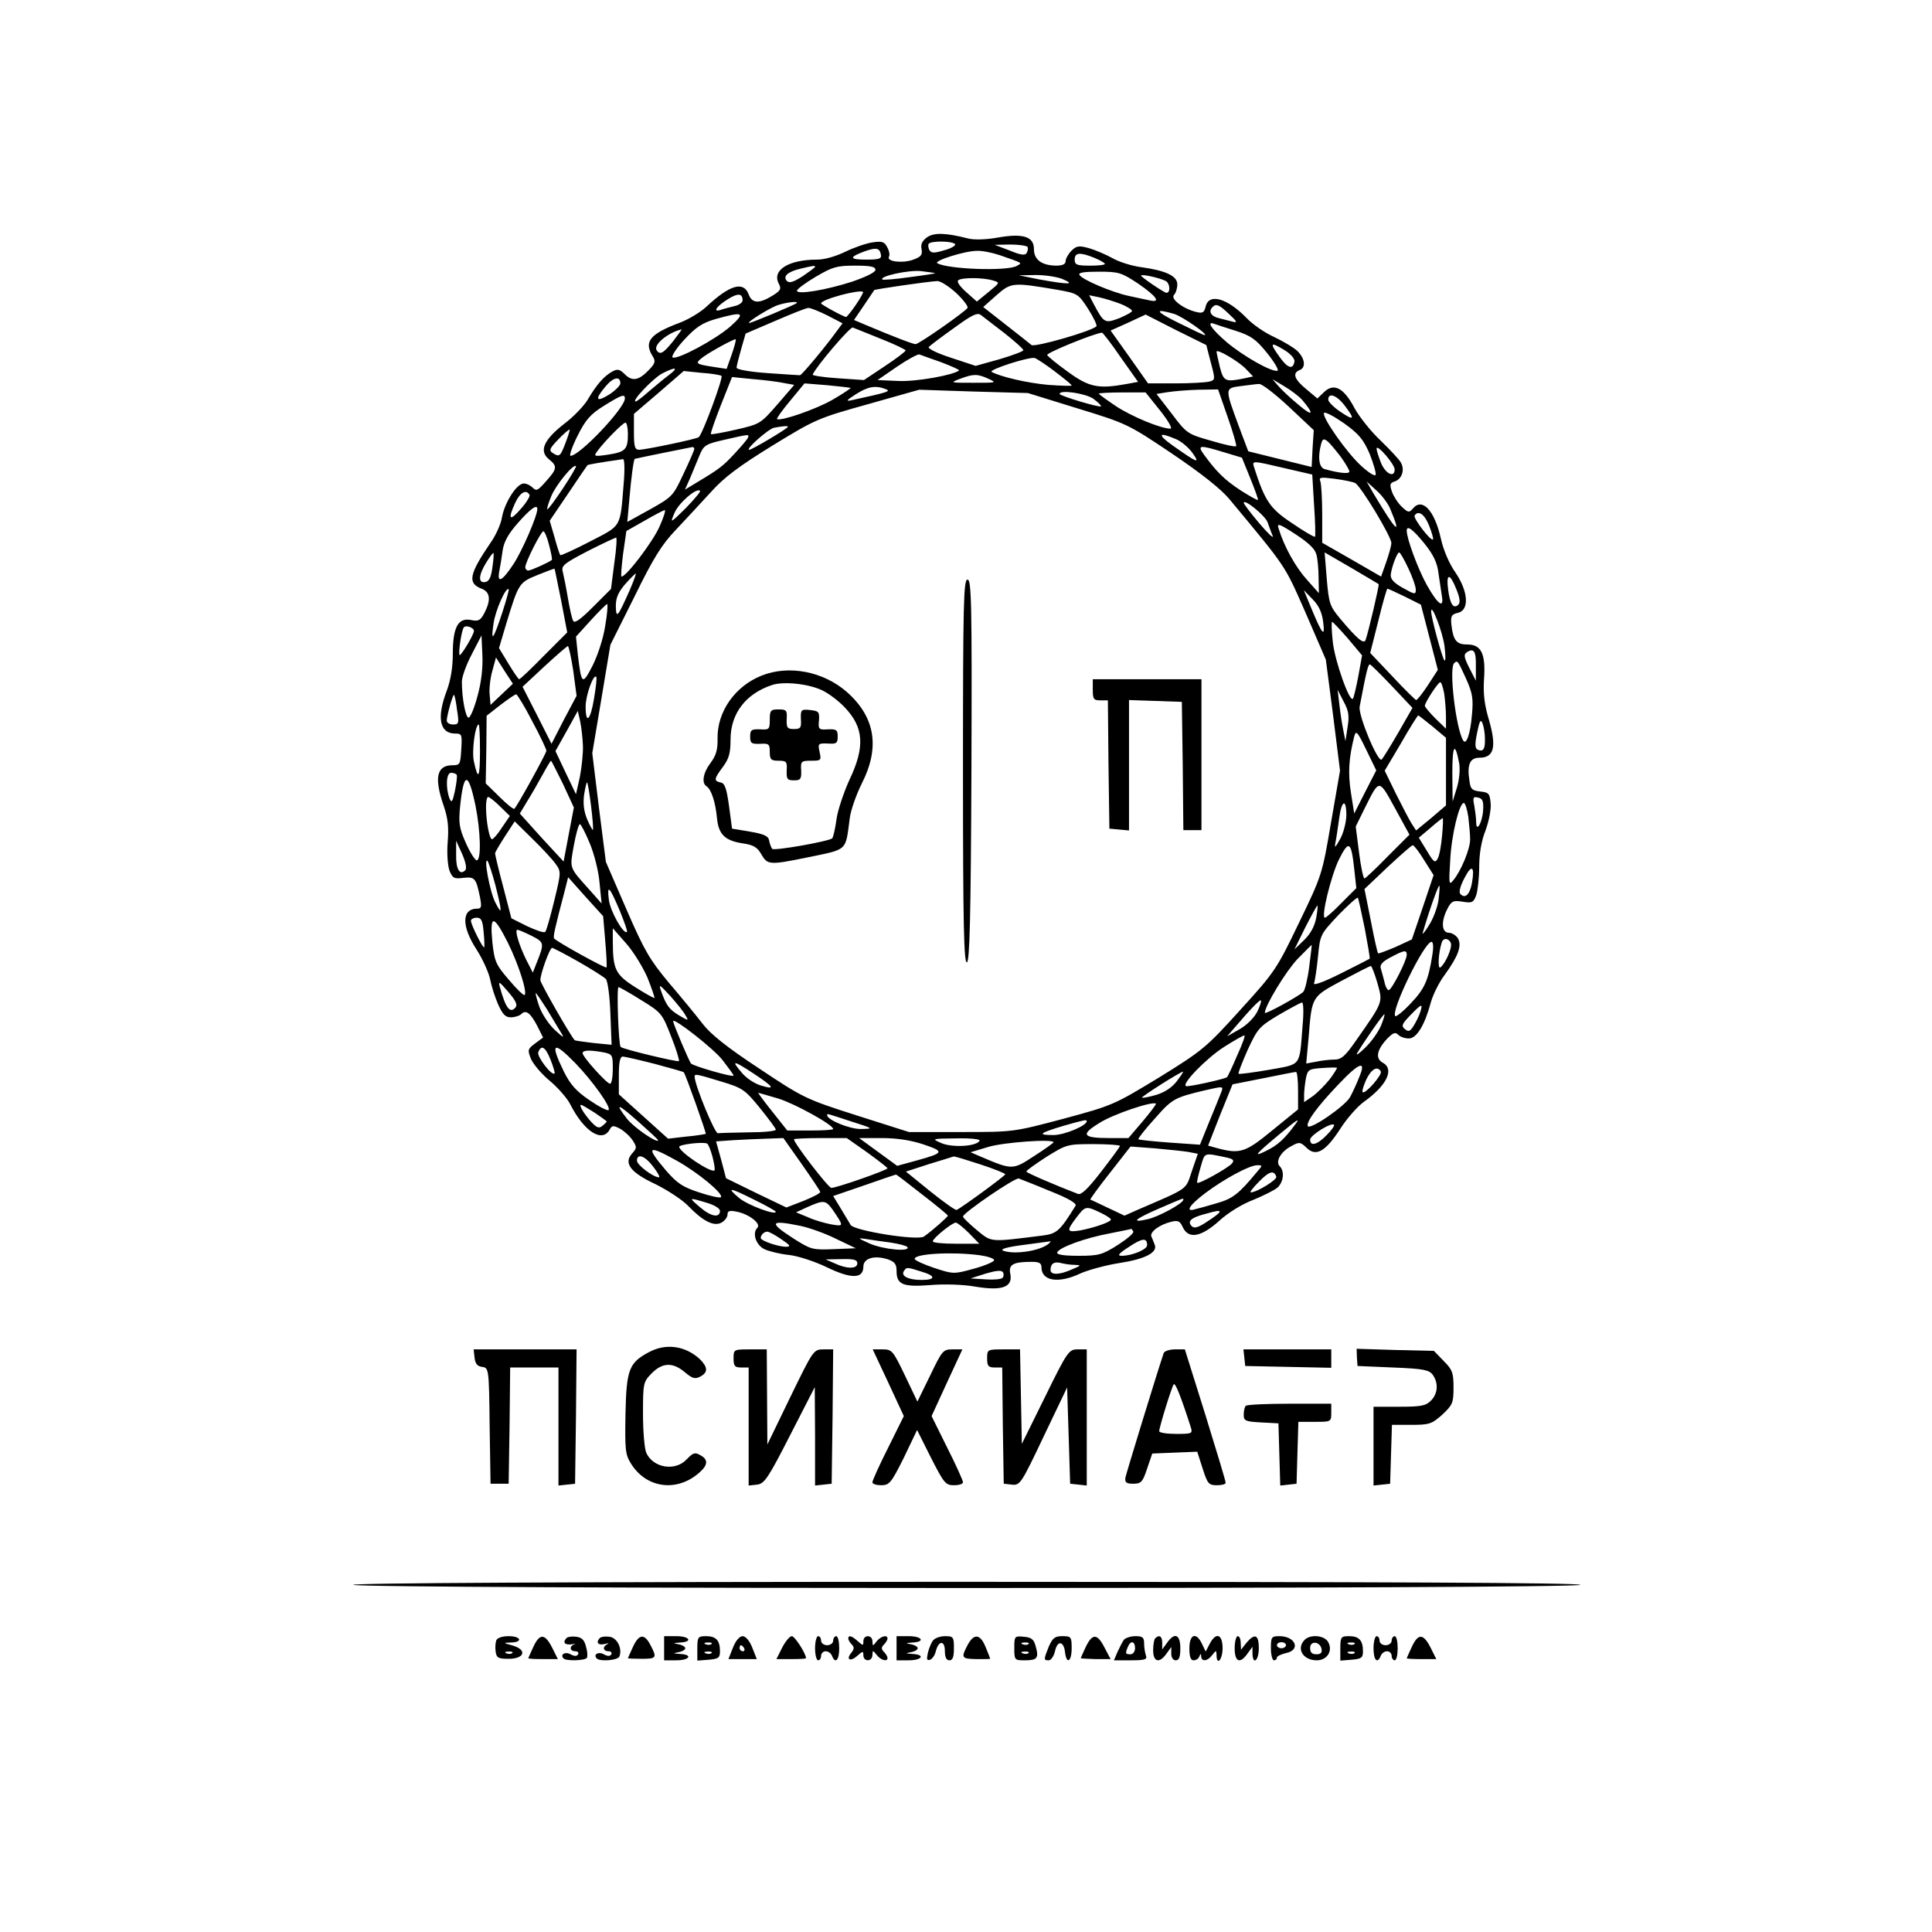 <?xml version="1.0" encoding="UTF-8" standalone="no"?> <svg xmlns="http://www.w3.org/2000/svg" width="640pt" height="640pt" viewBox="0 0 640 640" preserveAspectRatio="xMidYMid meet"> <g transform="translate(0,640) scale(0.1,-0.1)" fill="#000000" stroke="none"> <path d="M3071 5614 c-16 -12 -22 -23 -18 -40 3 -19 -2 -25 -30 -35 -36 -12 -88 -5 -78 11 3 5 1 19 -6 31 -9 18 -17 21 -49 16 -21 -3 -61 -17 -90 -31 -31 -15 -68 -26 -93 -26 -95 0 -151 -35 -127 -80 9 -17 6 -23 -22 -40 -44 -27 -67 -25 -78 5 -17 45 -63 31 -140 -41 -19 -18 -59 -42 -88 -53 -99 -37 -120 -63 -90 -111 10 -16 9 -23 -11 -44 -34 -36 -56 -41 -81 -16 -17 17 -24 19 -42 9 -27 -15 -51 -42 -80 -91 -12 -21 -47 -58 -79 -82 -68 -53 -84 -90 -51 -117 29 -23 28 -32 -9 -73 -28 -32 -32 -34 -46 -20 -9 8 -23 14 -31 12 -24 -5 -61 -66 -69 -111 -3 -21 -20 -60 -38 -85 -71 -104 -77 -134 -30 -152 29 -11 32 -37 10 -80 -13 -25 -20 -29 -44 -24 -43 9 -61 -23 -61 -111 0 -46 -7 -88 -20 -123 -34 -89 -24 -142 28 -142 22 0 23 -3 20 -52 -3 -51 -4 -53 -31 -53 -51 -1 -59 -43 -27 -135 14 -41 17 -71 13 -120 -3 -37 0 -77 6 -94 10 -25 15 -28 46 -24 38 4 42 -1 55 -64 6 -32 5 -38 -9 -38 -52 0 -53 -58 -2 -136 21 -33 41 -78 45 -100 4 -21 16 -58 26 -81 15 -33 24 -43 42 -43 13 0 29 5 35 11 15 15 30 4 53 -40 l19 -38 -27 -20 c-24 -18 -25 -21 -13 -51 8 -18 36 -51 63 -73 27 -23 58 -58 68 -79 45 -88 104 -126 129 -83 8 15 12 16 35 4 14 -8 33 -25 42 -39 14 -22 14 -25 -2 -43 -29 -32 -6 -63 78 -102 40 -20 89 -52 108 -72 48 -50 85 -69 110 -55 11 6 20 18 20 27 0 12 7 14 31 9 41 -8 81 -40 68 -53 -18 -18 -5 -57 23 -71 15 -7 51 -16 80 -19 30 -3 85 -21 125 -40 82 -40 123 -40 123 1 0 28 37 39 82 24 22 -8 28 -16 28 -38 0 -45 20 -54 111 -47 47 4 110 2 149 -5 89 -15 125 -2 117 41 -7 32 8 41 71 41 24 0 32 -4 32 -18 0 -46 57 -55 130 -20 25 11 83 27 128 34 85 13 128 35 117 61 -3 7 -7 19 -11 27 -6 15 28 40 67 49 21 5 28 2 37 -18 19 -41 61 -33 121 21 28 26 77 56 112 69 34 14 70 32 81 41 20 19 24 54 7 71 -15 15 4 49 40 67 25 14 29 13 49 -6 31 -31 63 -13 112 63 21 33 56 73 78 89 77 55 102 109 62 130 -25 14 -19 43 16 80 19 19 26 22 36 12 7 -7 22 -12 35 -12 26 0 53 45 73 120 7 25 27 66 46 91 44 61 57 95 44 120 -6 10 -20 19 -30 19 -25 0 -27 38 -5 80 13 25 19 28 50 23 31 -5 36 -3 45 21 5 15 10 57 10 94 0 43 7 86 21 121 11 30 19 70 17 90 -3 32 -6 36 -34 39 -27 3 -33 8 -36 34 -9 55 1 78 33 78 48 0 57 35 32 123 -16 53 -20 89 -17 137 6 84 -9 115 -55 115 -36 0 -47 13 -53 65 -3 29 0 35 22 40 38 9 34 71 -9 134 -20 28 -40 75 -48 112 -21 94 -62 137 -93 99 -12 -14 -16 -13 -36 6 -13 12 -27 34 -33 50 -8 24 -7 29 9 34 24 8 34 38 21 62 -5 10 -36 43 -68 74 -32 30 -70 78 -86 107 -35 67 -68 84 -100 54 l-23 -22 -37 31 c-39 32 -47 53 -22 63 22 8 18 39 -8 64 -12 11 -47 32 -77 46 -31 14 -71 42 -90 62 -64 66 -125 84 -136 39 -5 -21 -10 -24 -33 -18 -41 10 -85 43 -72 56 6 6 11 22 11 35 0 28 -39 46 -120 57 -30 4 -73 17 -95 30 -22 12 -57 27 -78 33 -33 9 -41 8 -58 -9 -10 -10 -19 -26 -19 -34 0 -10 -10 -15 -32 -15 -48 1 -73 20 -73 55 0 41 -35 53 -120 38 -38 -7 -79 -8 -98 -3 -74 19 -113 20 -136 4z m93 -23 c3 -4 -13 -14 -36 -20 -33 -10 -42 -10 -49 0 -4 7 -5 17 -3 21 7 11 81 10 88 -1z m240 -9 c2 -4 1 -13 -3 -20 -5 -9 -20 -7 -56 8 l-50 19 52 1 c28 0 54 -4 57 -8z m-486 -25 c3 -14 -5 -17 -49 -17 -56 0 -57 8 -6 27 39 14 51 12 55 -10z m393 -2 c80 -28 76 -25 57 -36 -32 -18 -228 -11 -263 9 -13 8 91 41 131 41 17 1 51 -6 75 -14z m314 -9 c19 -8 35 -17 35 -20 0 -4 -22 -6 -50 -6 -43 0 -50 3 -50 20 0 24 18 25 65 6z m-925 -30 c0 -2 -19 -16 -41 -31 -30 -19 -44 -24 -52 -16 -15 15 2 31 45 41 42 10 48 11 48 6z m200 -10 c0 -8 -31 -23 -77 -39 -87 -28 -183 -44 -183 -30 0 5 28 26 62 46 56 33 70 37 130 37 51 0 68 -3 68 -14z m198 -11 c1 -1 -37 -7 -84 -13 -48 -7 -89 -10 -91 -8 -11 11 87 32 127 28 25 -3 46 -6 48 -7z m673 -35 c61 -42 76 -64 37 -55 -13 3 -44 9 -70 15 -55 12 -152 53 -162 69 -5 8 14 11 64 11 67 0 75 -3 131 -40z m-250 15 c43 -18 18 -18 -76 -1 l-70 14 56 1 c31 0 72 -6 90 -14z m341 -6 c14 -8 16 -39 2 -39 -7 0 -84 52 -84 57 0 6 61 -7 82 -18z m-573 2 c24 -7 24 -7 -14 -38 l-39 -32 -36 32 c-22 20 -32 35 -25 39 12 9 81 9 114 -1z m-121 -42 c23 -22 40 -44 37 -49 -8 -13 -161 -120 -172 -120 -8 0 -67 22 -171 66 l-33 14 32 47 c18 27 34 50 35 52 3 3 174 28 209 30 11 0 39 -18 63 -40z m335 11 c67 -12 69 -13 102 -64 18 -28 30 -54 27 -57 -18 -17 -204 -70 -215 -62 -7 6 -45 36 -86 68 l-74 58 44 39 c49 43 54 43 202 18z m-668 -50 c-15 -22 -30 -40 -32 -40 -8 0 -83 41 -83 45 0 13 126 47 139 38 2 -1 -9 -21 -24 -43z m-375 15 c0 -7 -12 -16 -27 -19 -16 -4 -36 -9 -47 -13 -27 -8 -11 14 27 37 32 20 47 18 47 -5z m1253 -12 c20 -8 37 -19 37 -23 0 -4 -19 -14 -42 -24 -48 -18 -51 -17 -85 47 l-15 29 34 -7 c18 -4 50 -14 71 -22z m-1074 3 c-6 -6 -150 -66 -157 -66 -13 0 72 53 97 60 28 9 67 13 60 6z m1433 -37 c25 -23 28 -29 13 -25 -11 3 -32 8 -47 12 -27 6 -36 23 -21 37 11 12 22 8 55 -24z m-1331 -4 l50 -26 -20 -27 c-36 -50 -116 -146 -121 -145 -3 0 -51 3 -107 7 -58 4 -103 12 -103 18 0 5 7 33 15 61 l15 52 98 42 c53 23 103 43 110 43 7 0 35 -11 63 -25z m587 -59 c34 -27 62 -52 62 -56 0 -4 -36 -17 -79 -30 l-79 -22 -82 27 c-49 16 -78 31 -73 36 5 5 43 34 84 63 59 43 77 52 89 42 8 -6 43 -33 78 -60z m562 64 c28 -9 117 -71 100 -70 -3 0 -41 18 -85 40 -78 38 -84 50 -15 30z m-1470 -41 c-50 -44 -177 -112 -192 -103 -5 3 12 30 39 59 39 42 59 55 103 68 93 26 101 22 50 -24z m1591 -120 c15 -56 15 -58 -5 -63 -12 -3 -62 -6 -112 -6 l-91 0 -62 88 -62 87 58 26 58 27 100 -51 101 -50 15 -58z m83 105 c49 -16 66 -27 103 -73 25 -31 40 -57 35 -59 -18 -6 -115 49 -169 95 -49 42 -69 71 -40 60 6 -2 38 -13 71 -23z m-1177 -26 c46 -18 83 -36 83 -39 0 -3 -31 -27 -69 -52 l-69 -46 -87 6 c-47 3 -84 9 -83 12 12 28 125 160 133 156 6 -2 47 -19 92 -37z m-687 -8 c-33 -41 -44 -47 -55 -30 -11 18 37 58 83 69 2 1 -11 -17 -28 -39z m1482 -53 l58 -82 -38 -7 c-93 -17 -124 -11 -194 40 -36 26 -67 51 -69 56 -3 7 151 70 181 74 3 1 31 -36 62 -81z m-1288 9 l-17 -48 -46 7 c-58 9 -60 11 -31 33 28 20 104 61 107 58 2 -2 -4 -24 -13 -50z m1833 13 c19 -12 33 -28 31 -37 -5 -28 -23 -22 -51 18 -32 45 -29 49 20 19z m-129 -62 l23 -24 -32 -7 c-60 -12 -66 -9 -78 38 -6 25 -11 47 -11 51 0 11 75 -33 98 -58z m-1010 23 c34 -13 61 -25 59 -27 -16 -15 -142 -38 -201 -35 l-69 3 64 44 c35 24 69 42 74 41 6 -2 38 -14 73 -26z m377 -31 c30 -23 55 -43 55 -46 0 -2 -35 -1 -77 2 -69 6 -159 27 -188 43 -12 7 125 51 143 46 6 -2 37 -22 67 -45z m-1280 -12 c-16 -12 -46 -37 -66 -54 -20 -18 -40 -33 -43 -33 -16 0 56 75 86 92 46 24 59 22 23 -5z m175 -2 c7 -4 -61 -189 -75 -203 -5 -6 -174 -41 -197 -42 -15 0 -18 9 -18 59 l0 60 83 71 82 71 58 -6 c32 -2 62 -7 67 -10z m885 -10 c28 -13 26 -13 -50 -13 -78 0 -79 0 -45 13 45 17 58 17 95 0z m-1220 -15 c0 -7 -17 -24 -37 -37 -44 -27 -49 -17 -12 27 26 31 49 35 49 10z m543 1 l33 -6 -56 -65 c-55 -63 -57 -65 -136 -83 -44 -10 -82 -17 -84 -15 -2 2 13 45 33 96 l37 93 70 -7 c38 -3 85 -9 103 -13z m1715 -55 c41 -48 37 -58 -9 -19 -27 22 -58 51 -69 64 l-20 23 40 -24 c22 -13 48 -33 58 -44z m-1495 39 c1 -1 -25 -19 -58 -38 -54 -32 -176 -74 -186 -65 -2 2 18 30 44 61 l47 57 75 -6 c41 -4 76 -8 78 -9z m1451 -62 l83 -78 -4 -61 -3 -61 -105 26 -105 26 -32 85 c-46 125 -46 124 7 131 25 3 52 7 61 7 9 1 53 -33 98 -75z m-1335 58 c18 -7 10 -10 -114 -37 -19 -4 -16 0 15 20 41 26 65 30 99 17z m636 -64 c163 -50 167 -52 313 -150 96 -65 162 -117 190 -151 191 -230 181 -215 252 -376 l67 -155 24 -184 23 -184 -30 -173 c-29 -170 -30 -174 -106 -331 -73 -152 -80 -163 -194 -288 -113 -125 -125 -135 -269 -224 -150 -91 -154 -93 -317 -137 -166 -44 -166 -44 -339 -44 l-173 0 -173 55 c-169 54 -177 58 -324 156 -105 69 -161 114 -186 147 -20 26 -70 87 -111 135 -65 78 -82 107 -142 245 l-68 157 -23 180 -22 180 30 179 30 180 80 160 c63 129 91 173 137 221 31 33 83 89 116 125 44 49 92 85 204 154 142 87 151 91 316 137 l170 48 180 -6 180 -5 165 -51z m497 -29 c18 -51 30 -94 28 -96 -3 -3 -40 5 -83 18 -78 22 -81 24 -130 89 l-51 66 37 6 c20 3 66 7 102 8 l65 1 32 -92z m-445 61 c16 -12 27 -23 25 -25 -5 -5 -137 35 -137 41 0 15 86 2 112 -16z m221 -39 c27 -34 42 -60 34 -60 -31 0 -128 40 -181 75 -31 21 -56 39 -56 41 0 2 35 4 78 4 l77 0 48 -60z m-1773 40 c0 -32 -150 -190 -180 -190 -5 0 5 30 23 66 27 54 43 72 88 100 58 36 69 40 69 24z m2384 -23 c36 -47 32 -52 -14 -21 -22 15 -40 33 -40 40 0 25 28 15 54 -19z m83 -160 c13 -33 22 -64 20 -70 -2 -6 -23 7 -47 29 -48 43 -132 163 -124 176 3 5 33 -11 66 -34 50 -36 64 -53 85 -101z m-2457 66 c0 -52 -8 -60 -65 -69 -48 -7 -49 -6 -36 12 27 36 85 94 93 94 4 0 8 -17 8 -37z m530 23 c0 -5 -119 -76 -128 -76 -15 0 63 69 82 73 32 6 46 7 46 3z m-737 -54 c-17 -45 -20 -47 -43 -32 -12 8 -9 15 19 44 19 20 36 34 38 33 1 -2 -5 -22 -14 -45z m605 19 c-1 -5 -21 -28 -43 -52 -40 -43 -51 -52 -128 -98 l-38 -23 17 38 c9 22 23 55 31 75 14 34 20 38 82 52 83 19 83 19 79 8z m1416 -5 c18 -7 43 -28 56 -46 27 -38 17 -34 -65 24 -52 37 -48 46 9 22z m548 -60 c15 -21 28 -43 28 -48 0 -9 -35 -5 -82 8 -19 6 -23 39 -12 82 5 19 9 20 22 10 8 -7 28 -31 44 -52z m-2142 27 c0 -4 -16 -41 -36 -83 -34 -73 -37 -76 -110 -117 l-76 -42 7 77 c6 71 14 131 18 132 15 4 184 38 190 39 4 0 7 -2 7 -6z m1754 -11 l60 -18 28 -69 c15 -37 27 -70 25 -71 -2 -2 -28 13 -58 32 -53 35 -79 61 -120 117 -24 33 -17 34 65 9z m566 -57 c0 -29 -30 -15 -45 21 -8 20 -15 42 -15 48 1 17 60 -52 60 -69z m-2554 -47 c-12 -149 -6 -137 -112 -192 -52 -27 -96 -47 -98 -45 -2 2 -11 29 -19 59 l-16 55 61 90 c33 49 62 92 64 94 2 2 34 8 118 20 5 0 6 -35 2 -81z m2190 51 l91 -21 6 -101 c4 -55 5 -103 3 -105 -2 -2 -37 18 -76 45 -73 48 -90 74 -125 183 -8 25 -10 25 101 -1z m-2392 -68 c-26 -39 -49 -70 -51 -68 -2 2 4 21 13 43 15 37 73 108 82 100 2 -2 -18 -36 -44 -75z m2625 19 c19 -10 121 -179 120 -199 0 -9 -8 -37 -17 -63 l-17 -48 -97 56 -98 56 0 93 c0 51 -3 101 -6 110 -6 14 0 15 47 9 30 -4 60 -10 68 -14z m116 -85 c40 -95 21 -77 -55 50 l-23 40 33 -30 c18 -16 38 -43 45 -60z m-2333 2 c-52 -51 -53 -52 -38 -17 13 33 74 86 85 74 3 -2 -19 -28 -47 -57z m-518 44 c3 -4 -10 -26 -29 -47 -37 -43 -44 -35 -18 21 16 34 36 45 47 26z m2445 -91 c5 -14 12 -34 17 -45 4 -11 -16 8 -44 41 -29 34 -52 65 -52 68 0 16 71 -42 79 -64z m-2419 44 c0 -23 -50 -138 -78 -181 -38 -58 -56 -68 -48 -25 3 15 8 45 11 68 4 29 19 56 51 92 41 47 64 63 64 46z m404 -60 c-22 -49 -109 -164 -125 -164 -3 0 0 34 5 75 l11 76 60 34 c33 19 63 35 67 35 4 0 -4 -25 -18 -56z m2550 5 c9 -23 15 -43 13 -46 -7 -7 -66 70 -61 79 12 19 33 5 48 -33z m-373 -97 c4 -15 7 -49 7 -77 l1 -50 -40 45 c-37 41 -75 109 -93 168 -7 20 -1 19 56 -18 44 -29 65 -49 69 -68z m358 37 c29 -36 42 -63 46 -97 4 -26 9 -59 11 -74 9 -47 -13 -31 -50 35 -29 53 -66 152 -66 179 0 20 21 4 59 -43z m-2900 -5 c7 -26 11 -48 9 -49 -10 -8 -69 -35 -78 -35 -5 0 -10 5 -10 11 0 16 52 119 60 119 4 0 13 -21 19 -46z m216 -59 l-11 -86 -59 -59 c-40 -40 -61 -56 -66 -47 -4 6 -12 41 -18 77 -6 36 -14 75 -17 87 -5 19 5 27 82 67 49 25 92 45 95 45 3 1 1 -37 -6 -84z m-404 -15 c-4 -32 -11 -46 -23 -48 -25 -5 -23 23 3 65 12 19 22 33 24 31 1 -2 0 -23 -4 -48z m2936 -55 c3 -1 -33 -155 -43 -184 -5 -17 -27 1 -84 69 -35 42 -38 51 -45 133 l-7 87 88 -51 c49 -29 90 -53 91 -54z m98 53 c14 -29 25 -61 25 -71 0 -17 -3 -17 -42 5 -31 17 -42 30 -41 44 3 26 21 74 28 74 3 0 17 -24 30 -52z m-2806 -108 l20 -105 -77 -77 c-42 -43 -79 -78 -82 -78 -3 0 -19 24 -36 52 l-31 51 24 81 c41 134 42 136 103 161 30 12 56 22 57 21 1 -1 10 -48 22 -106z m227 35 c-40 -90 -45 -96 -46 -53 0 28 8 46 31 73 17 19 33 35 35 35 2 0 -7 -25 -20 -55z m2738 4 c12 -29 14 -45 7 -52 -16 -16 -28 2 -34 51 -7 54 6 54 27 1z m-3160 -78 c-30 -91 -39 -102 -29 -36 6 43 41 122 50 113 2 -2 -8 -36 -21 -77z m2989 53 l54 -27 28 -108 28 -108 -33 -51 c-18 -27 -35 -49 -39 -49 -3 1 -39 36 -79 79 l-73 77 27 107 c14 58 28 106 30 106 2 0 28 -12 57 -26z m-270 -83 c7 -54 -2 -45 -37 39 l-27 65 29 -30 c21 -21 31 -44 35 -74z m-2378 -13 c-6 -42 -25 -99 -42 -133 -34 -66 -37 -64 -49 38 l-6 58 48 53 c27 30 52 54 55 55 3 1 1 -32 -6 -71z m2780 -68 c4 -30 4 -52 0 -48 -7 6 -45 145 -44 163 0 29 38 -68 44 -115z m-320 25 l47 -56 -12 -67 c-7 -37 -15 -71 -18 -76 -10 -17 -60 123 -67 188 -4 36 -5 66 -2 66 2 0 26 -25 52 -55z m-2895 25 c0 -12 -41 -80 -47 -80 -6 0 5 79 13 91 6 10 34 0 34 -11z m12 -215 c-10 -38 -23 -70 -29 -72 -10 -4 -23 63 -23 119 0 16 15 57 33 91 l32 62 3 -66 c2 -42 -4 -91 -16 -134z m317 83 l11 -83 -42 -79 -41 -80 -48 95 -48 94 72 67 c40 37 75 67 78 68 3 0 11 -37 18 -82z m2990 14 l0 -47 -22 43 c-18 36 -19 44 -7 52 23 14 30 2 29 -48z m-3227 -92 l-37 -35 -3 34 c-2 19 2 55 9 79 l12 44 28 -44 28 -43 -37 -35z m3194 53 c22 -49 25 -67 20 -121 -5 -63 -19 -102 -29 -85 -24 39 -48 239 -30 256 11 11 12 9 39 -50z m-244 -27 l67 -71 -47 -82 c-26 -45 -51 -85 -55 -89 -12 -12 -78 146 -73 175 22 116 28 141 34 140 4 -1 37 -34 74 -73z m-2644 -39 c-12 -74 -28 -89 -28 -27 0 37 26 108 35 98 3 -2 -1 -34 -7 -71z m2816 16 c3 -21 6 -56 6 -77 l0 -40 -35 34 c-19 19 -35 38 -35 42 0 11 44 78 51 78 4 0 9 -17 13 -37z m-320 -112 l-7 -46 -7 35 c-4 19 -10 58 -13 85 l-6 50 20 -39 c17 -31 19 -48 13 -85z m-2950 57 c7 -44 6 -48 -13 -48 -12 0 -21 6 -21 13 0 17 21 90 24 85 2 -1 7 -24 10 -50z m249 -37 c26 -48 47 -93 47 -98 0 -8 -95 -181 -106 -192 -3 -3 -25 15 -50 40 l-45 44 2 112 1 112 46 36 c25 19 48 35 52 35 3 0 28 -40 53 -89z m168 -81 c1 -25 -4 -71 -10 -103 l-13 -58 -34 71 -34 72 37 66 37 67 8 -35 c4 -19 8 -55 9 -80z m2815 63 l44 -37 0 -112 0 -112 -49 -42 -50 -41 -15 23 c-8 13 -31 57 -52 99 l-37 76 54 91 c29 51 55 92 57 92 2 0 23 -17 48 -37z m173 -39 c1 -35 -5 -45 -23 -38 -10 4 -11 17 -3 56 8 40 12 47 18 32 4 -10 8 -33 8 -50z m-3329 -41 c0 -90 -6 -101 -20 -36 -8 33 4 123 16 123 2 0 4 -39 4 -87z m2932 -137 l-36 -71 -11 70 c-10 64 -7 114 11 185 6 22 10 18 40 -44 l33 -68 -37 -72z m312 94 c3 -21 0 -54 -8 -80 l-14 -45 -1 95 c0 93 9 105 23 30z m-2969 -67 l36 -78 -17 -89 -17 -90 -73 79 -72 80 24 40 c14 22 36 61 51 88 14 26 27 47 28 47 2 0 19 -35 40 -77z m-352 30 c2 -5 -1 -28 -6 -53 -8 -37 -11 -41 -18 -25 -13 35 -11 85 5 85 8 0 17 -3 19 -7z m62 -101 c17 -85 20 -182 4 -182 -5 0 -22 26 -36 58 -22 49 -24 66 -19 119 12 117 27 119 51 5z m383 -2 c5 -41 8 -77 6 -79 -1 -2 -10 14 -19 35 -11 27 -14 52 -10 82 4 24 8 42 10 40 2 -2 8 -37 13 -78z m2639 -167 c-39 -40 -74 -73 -77 -73 -4 0 -12 39 -18 86 l-11 86 30 61 c49 98 46 98 100 0 l48 -88 -72 -72z m-2941 166 l33 -32 -26 -38 c-14 -22 -29 -39 -33 -39 -9 0 -20 60 -20 108 0 17 3 32 7 32 4 0 22 -14 39 -31z m3257 -14 c-3 -41 -23 -75 -23 -38 0 11 -3 35 -6 53 -6 28 -4 32 12 28 15 -3 19 -11 17 -43z m-453 -17 c-1 -24 -10 -59 -21 -78 -16 -29 -19 -31 -15 -10 3 14 8 49 12 78 8 62 24 69 24 10z m404 -4 c3 -26 6 -59 6 -75 0 -31 -30 -104 -55 -134 -15 -19 -16 -15 -11 65 4 84 30 190 45 190 5 0 11 -21 15 -46z m-87 -63 c-3 -33 -9 -67 -15 -76 -8 -15 -13 -11 -35 26 l-27 44 38 32 c20 18 39 32 41 33 2 0 1 -27 -2 -59z m-2937 -92 c19 -26 19 -28 -4 -123 -13 -53 -26 -100 -30 -103 -4 -4 -30 5 -60 19 l-52 26 -27 104 c-15 56 -27 106 -27 111 0 4 15 29 33 57 l32 49 58 -57 c32 -31 67 -69 77 -83z m113 69 c15 -35 30 -94 33 -132 l7 -69 -39 44 c-70 78 -67 70 -53 149 7 38 16 70 20 70 3 0 18 -28 32 -62z m-412 -91 c-18 -18 -31 4 -30 51 l0 47 20 -44 c12 -28 16 -48 10 -54z m2945 5 l7 -64 -49 -49 c-26 -27 -51 -49 -55 -49 -14 0 20 138 46 192 33 66 41 62 51 -30z m232 28 l31 -49 -36 -107 -36 -106 -54 -25 c-31 -13 -57 -23 -58 -21 -2 2 -13 50 -24 108 l-21 105 77 73 c42 39 79 72 83 72 4 0 21 -22 38 -50z m-3077 -82 c23 -91 23 -103 0 -58 -18 34 -40 152 -26 138 3 -3 15 -39 26 -80z m3235 7 c-7 -38 -22 -53 -38 -37 -6 6 -2 24 13 53 24 47 35 40 25 -16z m-2871 -193 c4 -46 6 -85 4 -87 -4 -3 -161 83 -173 96 -5 4 2 34 36 163 l10 40 58 -65 58 -64 7 -83z m2760 135 c-4 -25 -18 -62 -32 -83 -13 -22 -23 -32 -20 -24 22 76 52 159 55 156 2 -2 0 -24 -3 -49z m-2711 -36 c14 -35 25 -65 23 -68 -11 -10 -55 67 -60 106 -7 54 2 45 37 -38z m2467 -57 c10 -54 18 -99 16 -100 -1 -1 -44 -23 -96 -49 -58 -29 -92 -41 -88 -32 3 8 9 48 13 88 7 73 8 74 67 137 33 34 62 60 65 58 2 -3 12 -48 23 -102z m-161 35 c-5 -27 -19 -53 -40 -73 l-32 -31 36 73 c20 39 38 72 40 72 2 0 0 -19 -4 -41z m-2758 -46 c3 -27 3 -50 2 -51 -4 -5 -44 75 -44 88 0 5 9 10 19 10 15 0 20 -9 23 -47z m80 -35 c36 -73 65 -164 56 -174 -3 -3 -27 20 -52 50 -43 50 -48 60 -55 125 -9 93 4 92 51 -1z m79 22 c43 -22 43 -24 15 -94 l-11 -28 -22 43 c-24 49 -39 99 -29 99 4 0 25 -9 47 -20z m384 -139 c14 -35 24 -65 23 -67 -2 -1 -31 15 -64 36 -66 42 -74 59 -74 155 l0 40 44 -50 c24 -27 56 -79 71 -114z m2661 115 c6 -15 -19 -70 -35 -81 -9 -5 -6 49 5 83 5 16 23 15 30 -2z m-61 -38 c-13 -85 -26 -114 -71 -161 -25 -27 -49 -46 -52 -43 -16 16 96 246 120 246 6 0 7 -18 3 -42z m-408 -40 c-5 -40 -14 -78 -20 -84 -18 -16 -127 -76 -127 -69 0 23 70 138 108 178 25 26 47 47 47 47 1 0 -3 -33 -8 -72z m-2422 17 c44 -25 85 -51 92 -58 6 -7 13 -56 15 -115 l4 -103 -61 6 c-33 4 -61 8 -61 9 -12 11 -114 189 -114 199 0 21 31 107 39 107 3 0 42 -20 86 -45z m2745 22 c0 -19 -50 -117 -60 -117 -4 0 -11 12 -14 28 -4 15 -9 35 -12 44 -4 12 6 23 33 37 45 24 53 25 53 8z m-97 -94 c18 -65 20 -60 -71 -190 -36 -52 -49 -63 -72 -63 -15 0 -42 -3 -60 -7 l-33 -6 8 87 c11 136 9 133 111 188 49 26 92 48 95 48 3 0 13 -26 22 -57z m-2855 -80 c-18 -22 -33 -3 -52 67 -6 21 -2 19 27 -15 25 -29 32 -43 25 -52z m563 -27 c11 -18 10 -18 -21 0 -33 20 -43 33 -60 81 -9 25 -5 22 31 -17 22 -25 45 -53 50 -64z m-147 51 c67 -41 70 -45 99 -120 17 -42 28 -79 26 -82 -5 -4 -188 40 -193 47 -7 7 -14 198 -7 198 3 0 37 -19 75 -43z m-313 -29 c17 -29 39 -64 47 -78 13 -20 9 -19 -21 9 -20 19 -43 54 -51 78 -8 23 -13 43 -11 43 2 0 18 -24 36 -52z m2354 -9 c-10 -20 -34 -44 -58 -58 l-42 -24 25 29 c52 61 84 94 87 90 2 -2 -3 -19 -12 -37z m150 -46 c-11 -139 -2 -127 -112 -147 -53 -9 -98 -15 -100 -13 -2 3 12 38 30 79 33 71 38 77 103 116 38 22 73 41 77 41 5 1 6 -34 2 -76z m390 45 c-4 -13 -14 -33 -22 -46 -12 -19 -17 -21 -29 -11 -13 10 -10 17 18 46 38 39 42 40 33 11z m-130 -45 c-9 -21 -32 -54 -52 -73 -19 -19 -32 -28 -28 -20 17 30 86 130 91 130 2 0 -3 -17 -11 -37z m-2182 -114 c20 -26 37 -49 37 -52 0 -7 -132 31 -141 40 -6 7 -59 131 -59 140 0 14 133 -90 163 -128z m1705 14 c-16 -38 -31 -69 -33 -71 -5 -6 -128 -33 -136 -30 -17 6 68 93 126 130 33 21 63 38 67 38 4 0 -7 -30 -24 -67z m-2274 -14 c9 -23 15 -43 13 -45 -9 -9 -59 56 -54 70 10 27 24 18 41 -25z m82 -11 c58 -60 119 -146 110 -155 -3 -4 -32 11 -64 33 -44 30 -63 52 -84 94 -47 96 -36 104 38 28z m93 36 c30 -6 31 -9 31 -55 0 -27 -4 -49 -9 -49 -11 0 -91 89 -91 101 0 11 25 11 69 3z m169 -38 c52 -14 95 -26 97 -28 6 -6 75 -201 73 -204 -2 -1 -30 -6 -64 -9 l-61 -7 -81 73 -82 74 0 63 c0 43 4 62 13 62 6 0 54 -11 105 -24z m328 -32 c68 -45 74 -55 25 -40 -21 6 -50 25 -65 44 -35 41 -27 40 40 -4z m1909 -19 c-16 -20 -41 -45 -56 -56 l-29 -20 0 24 c0 14 3 38 6 55 6 29 10 31 53 34 25 2 48 2 50 1 1 -1 -9 -18 -24 -38z m98 8 c-8 -21 -22 -51 -30 -66 -15 -30 -136 -113 -141 -97 -5 14 33 66 102 138 69 73 93 81 69 25z m71 18 c7 -10 -52 -77 -60 -69 -3 3 3 22 12 42 17 35 37 46 48 27z m-676 -33 c-16 -21 -41 -37 -68 -45 -24 -7 -45 -11 -47 -9 -3 3 126 85 136 86 2 0 -8 -15 -21 -32z m402 -31 l0 -62 -86 -70 c-90 -74 -107 -79 -187 -57 l-25 7 40 102 41 101 101 20 c55 11 104 21 109 21 4 1 7 -27 7 -62z m-1910 30 c70 -21 78 -27 127 -87 29 -36 53 -68 53 -72 0 -5 -40 -9 -90 -9 -49 -1 -96 -2 -102 -3 -10 -1 -75 155 -77 187 -1 11 7 9 89 -16z m1656 -34 c-4 -10 -21 -53 -39 -96 l-32 -79 -100 7 c-55 4 -102 9 -104 11 -2 2 22 33 54 68 58 66 64 70 170 95 57 13 58 13 51 -6z m-1468 -22 c55 -17 182 -87 182 -101 0 -3 -34 -5 -76 -5 l-76 0 -50 63 c-27 34 -48 62 -46 62 1 0 31 -9 66 -19z m1207 -76 l-47 -55 -62 0 c-90 0 -98 11 -34 50 45 29 176 73 187 64 2 -2 -18 -28 -44 -59z m-1815 29 c22 -15 40 -28 40 -29 0 -1 -6 -8 -14 -14 -11 -10 -19 -7 -36 11 -24 26 -44 58 -35 58 3 0 23 -12 45 -26z m210 -91 c0 -13 -82 43 -103 71 -42 54 -32 52 38 -10 36 -32 65 -59 65 -61z m640 62 c75 -24 75 -24 31 -25 -37 0 -111 30 -111 46 0 6 -3 6 80 -21z m780 1 c0 -15 -74 -46 -110 -46 -55 0 -48 6 31 30 70 20 79 22 79 16z m689 -13 c-34 -46 -57 -67 -94 -85 -46 -23 -38 -13 45 56 60 50 69 55 49 29z m106 -33 c-31 -32 -55 -39 -55 -15 0 14 70 58 79 49 3 -2 -8 -18 -24 -34z m-1740 -95 c33 -47 61 -89 62 -93 2 -4 -23 -17 -55 -30 l-57 -22 -100 48 -100 49 -16 61 -17 61 57 4 c31 2 81 4 111 5 l55 2 60 -85z m217 38 c37 -27 67 -50 68 -53 0 -6 -168 -65 -186 -65 -10 0 -124 148 -124 161 0 2 39 4 88 4 l87 0 67 -47z m187 26 c71 -24 69 -28 -25 -54 l-62 -17 -63 46 -63 46 75 0 c50 0 96 -7 138 -21z m186 12 c-11 -19 -90 -23 -126 -8 -34 15 -34 15 49 16 50 1 81 -3 77 -8z m-885 -52 c6 -23 9 -43 7 -46 -11 -10 -117 61 -117 78 0 8 77 17 92 11 4 -1 12 -21 18 -43z m1130 47 c0 -2 -29 -23 -65 -46 -70 -46 -72 -46 -175 -2 l-35 15 60 18 c51 15 215 27 215 15z m220 -12 c0 -3 -28 -41 -62 -85 -44 -57 -66 -78 -77 -74 -71 27 -171 70 -171 74 0 4 30 25 67 49 66 41 69 42 155 42 48 0 88 -3 88 -6z m227 -20 l31 -6 -20 -58 c-21 -63 -9 -54 -178 -127 l-45 -20 -55 26 c-30 14 -56 27 -58 27 -2 1 27 41 65 89 l68 87 80 -6 c44 -4 94 -9 112 -12z m-1695 -29 c70 -39 156 -110 146 -121 -4 -3 -36 4 -72 16 -55 18 -73 30 -111 74 -67 79 -60 85 37 31z m1824 10 c20 -5 23 -9 15 -19 -12 -15 -111 -70 -115 -64 -2 1 3 24 11 51 15 51 8 49 89 32z m-1902 -30 c15 -19 23 -35 19 -35 -19 0 -73 41 -73 55 0 26 27 16 54 -20z m1083 8 c46 -15 83 -30 83 -33 0 -5 -145 -111 -161 -118 -4 -2 -43 26 -88 62 l-80 65 77 25 c42 13 79 24 81 25 3 1 42 -11 88 -26z m917 -25 c-61 -74 -81 -89 -134 -104 -30 -9 -63 -18 -72 -20 -33 -10 -18 14 35 54 63 47 144 91 171 92 19 0 19 0 0 -22z m64 -16 c3 -10 -65 -52 -85 -52 -4 0 8 16 27 35 34 35 50 40 58 17z m-1173 -59 c47 -36 85 -68 85 -70 0 -4 -52 -50 -79 -69 -20 -15 -231 19 -243 38 -4 7 -19 32 -33 55 l-25 41 102 35 c57 20 104 36 106 36 1 1 40 -29 87 -66z m422 12 c61 -24 90 -41 86 -49 -52 -84 -62 -93 -110 -99 -176 -22 -167 -23 -217 18 -25 21 -46 41 -46 45 0 12 174 131 185 126 5 -2 52 -20 102 -41z m-977 -30 c39 -19 70 -37 70 -39 0 -13 -93 22 -121 45 -45 38 -33 36 51 -6z m-160 -9 c25 -7 45 -19 45 -27 0 -24 -29 -20 -65 11 -40 34 -40 34 20 16z m1580 10 c0 -12 -82 -57 -119 -65 -58 -13 -42 1 44 38 77 33 75 33 75 27z m-1162 -33 c38 -56 38 -56 -4 -49 -21 4 -57 14 -78 24 l-39 16 39 18 c52 23 59 23 82 -9z m887 -10 c19 -9 35 -19 35 -23 0 -8 -55 -27 -102 -36 -45 -7 -46 -2 -12 43 29 38 31 39 79 16z m395 2 c0 -3 -18 -17 -40 -31 -31 -21 -44 -24 -52 -16 -16 16 -3 28 42 40 43 12 50 13 50 7z m-1388 -46 c29 -6 82 -25 118 -43 l65 -31 -73 -3 c-71 -3 -76 -1 -133 35 -84 54 -79 63 23 42z m558 -24 l34 -35 -77 0 c-42 0 -77 3 -77 8 0 10 63 61 76 62 5 0 25 -16 44 -35z m544 6 c4 -5 -20 -25 -51 -45 -52 -33 -64 -36 -131 -36 -50 0 -72 4 -70 11 5 16 92 48 173 63 39 8 71 14 72 15 1 1 4 -3 7 -8z m-1166 -26 c30 -20 33 -25 16 -25 -27 0 -84 20 -84 29 0 10 11 21 22 21 5 0 26 -11 46 -25z m361 -11 c28 -4 54 -11 57 -15 10 -17 -81 -8 -126 12 -38 17 -40 19 -14 15 17 -3 54 -8 83 -12z m851 -9 c0 -14 -50 -35 -84 -35 -16 0 -11 7 23 29 45 30 61 32 61 6z m-325 6 c-28 -25 -115 -38 -152 -24 -11 5 12 12 67 19 47 6 87 12 90 12 2 1 0 -2 -5 -7z m-230 -39 c28 -4 49 -11 48 -17 -1 -5 -31 -18 -68 -28 -65 -18 -67 -18 -131 3 -35 12 -64 25 -64 30 0 17 124 24 215 12z m-405 -27 c0 -19 -35 -19 -75 0 l-30 13 53 1 c40 1 52 -2 52 -14z m720 -5 c23 -1 22 -2 -9 -15 -42 -19 -71 -19 -71 -2 0 21 12 29 35 23 11 -3 31 -6 45 -6z m-509 -22 c49 -14 50 -28 2 -28 -44 0 -69 13 -59 29 9 14 10 14 57 -1z m270 -21 c-5 -5 -30 -7 -57 -5 l-49 3 50 16 c34 10 52 12 57 5 4 -6 3 -15 -1 -19z"></path> <path d="M3190 3844 c0 -504 3 -635 13 -632 9 4 13 142 15 636 2 558 0 632 -13 632 -13 0 -15 -76 -15 -636z"></path> <path d="M2523 4162 c-88 -35 -147 -119 -146 -207 1 -38 -5 -58 -23 -82 -25 -33 -31 -67 -13 -78 15 -10 29 -52 34 -104 5 -55 26 -76 87 -85 34 -5 47 -13 60 -36 20 -35 27 -36 149 -11 140 29 129 19 144 131 3 25 21 77 40 115 61 120 44 220 -50 303 -78 68 -192 90 -282 54z m203 -50 c22 -11 53 -35 71 -54 65 -67 69 -132 17 -241 -19 -42 -39 -101 -43 -131 -4 -31 -11 -59 -14 -63 -11 -10 -191 -42 -199 -35 -3 4 -8 16 -10 27 -2 15 -16 22 -63 30 l-60 10 -10 75 c-8 58 -14 76 -28 78 -23 5 -22 12 8 52 20 27 25 46 25 90 0 86 50 152 138 181 40 13 125 3 168 -19z"></path> <path d="M2550 4016 c0 -32 -2 -34 -32 -32 -29 1 -33 -2 -33 -24 0 -22 4 -25 33 -24 29 2 32 -1 32 -27 0 -25 4 -29 29 -29 26 0 29 -3 27 -32 -1 -29 2 -33 24 -33 22 0 25 4 24 33 -2 30 0 32 33 32 33 0 34 1 28 29 -6 28 -5 29 27 28 29 -2 33 1 33 23 0 22 -4 25 -32 24 -31 -2 -33 0 -30 30 2 28 -1 31 -30 34 -29 3 -31 1 -30 -30 2 -29 -1 -33 -23 -33 -22 0 -25 4 -24 33 2 29 -1 32 -27 32 -26 0 -29 -3 -29 -34z"></path> <path d="M3620 4115 c0 -31 3 -35 25 -35 l25 0 2 -212 3 -213 33 -3 32 -3 0 216 0 216 88 -3 87 -3 3 -212 2 -213 30 0 30 0 0 250 0 250 -180 0 -180 0 0 -35z"></path> <path d="M2150 1921 c-66 -35 -75 -57 -78 -204 -2 -118 -1 -135 18 -165 51 -83 154 -96 228 -29 28 25 28 43 1 57 -17 10 -24 7 -44 -14 -38 -41 -111 -29 -134 21 -6 13 -11 71 -11 129 0 103 1 106 29 135 36 36 70 37 110 3 25 -21 34 -23 51 -14 26 14 25 31 -2 58 -48 44 -112 53 -168 23z"></path> <path d="M1572 1903 c2 -20 9 -29 25 -31 22 -3 23 -5 25 -195 l3 -192 30 0 30 0 3 193 2 192 80 0 80 0 0 -196 0 -195 28 3 27 3 3 223 2 222 -170 0 -171 0 3 -27z"></path> <path d="M2430 1900 c0 -25 4 -30 25 -30 l25 0 0 -196 0 -195 28 3 c24 3 36 20 109 163 l82 160 1 -163 0 -163 28 3 27 3 3 223 2 222 -32 0 c-33 0 -34 -2 -110 -158 l-76 -157 -1 158 -1 157 -55 0 c-54 0 -55 0 -55 -30z"></path> <path d="M2943 1819 l51 -110 -52 -105 c-29 -57 -52 -109 -52 -114 0 -6 13 -10 29 -10 27 0 33 7 75 91 l44 92 46 -92 c43 -84 48 -91 76 -91 17 0 30 4 30 10 0 5 -23 57 -52 114 l-52 105 51 111 51 110 -33 0 c-31 0 -34 -4 -74 -87 l-42 -86 -41 86 c-40 83 -43 87 -74 87 l-33 0 52 -111z"></path> <path d="M3270 1900 c0 -25 4 -30 25 -30 l25 0 2 -192 3 -193 27 -3 c27 -3 31 3 105 159 l78 163 5 -159 5 -160 28 -3 27 -3 0 225 0 226 -30 0 c-29 0 -34 -6 -108 -157 l-77 -156 -3 156 -3 157 -54 0 c-54 0 -55 0 -55 -30z"></path> <path d="M3855 1918 c-23 -68 -124 -398 -127 -413 -2 -16 3 -20 26 -20 26 0 31 5 46 50 l17 50 74 3 75 3 18 -56 c16 -50 20 -55 47 -55 16 0 29 3 29 8 1 4 -30 105 -67 225 l-68 217 -33 0 c-18 0 -35 -6 -37 -12z m90 -247 c6 -20 3 -21 -49 -21 -31 0 -56 4 -56 9 0 12 40 143 48 155 5 8 25 -43 57 -143z"></path> <path d="M4122 1903 l3 -28 143 -3 142 -3 0 31 0 30 -146 0 -145 0 3 -27z"></path> <path d="M4495 1903 l2 -28 117 -5 c102 -4 120 -8 132 -24 20 -28 17 -63 -6 -86 -17 -17 -33 -20 -105 -20 l-85 0 0 -131 0 -130 28 3 27 3 3 98 3 97 65 0 c59 0 67 3 102 34 34 32 37 39 37 90 0 49 -4 59 -33 88 l-32 33 -128 3 -128 4 1 -29z"></path> <path d="M4127 1743 c-4 -3 -7 -17 -7 -29 0 -21 5 -23 58 -26 l57 -3 3 -103 3 -103 27 3 27 3 3 103 3 102 54 0 c54 0 55 0 55 30 l0 30 -138 0 c-76 0 -142 -3 -145 -7z"></path> <path d="M1170 1150 c21 -14 4057 -14 4065 0 4 7 -677 10 -2037 10 -1323 0 -2038 -4 -2028 -10z"></path> <path d="M1644 966 c-3 -8 -4 -25 -2 -38 3 -20 9 -23 43 -23 53 0 62 30 13 44 -32 9 -32 9 -5 10 40 1 33 21 -8 21 -22 0 -38 -6 -41 -14z m53 -42 c-3 -3 -12 -4 -19 -1 -8 3 -5 6 6 6 11 1 17 -2 13 -5z"></path> <path d="M1767 945 c-9 -20 -17 -37 -17 -38 0 -2 22 -3 49 -3 l49 0 -19 38 c-24 47 -41 48 -62 3z"></path> <path d="M1877 974 c-14 -14 -7 -24 16 -21 12 2 16 2 10 0 -18 -6 -16 -23 3 -23 8 0 12 -5 9 -10 -4 -7 -12 -7 -25 0 -18 10 -36 -1 -23 -14 9 -9 71 -7 77 2 3 5 2 22 -3 38 -5 21 -14 30 -32 32 -14 2 -28 0 -32 -4z"></path> <path d="M1987 974 c-14 -15 -6 -25 16 -20 12 3 16 3 10 0 -18 -8 -16 -24 3 -24 8 0 12 -5 9 -10 -4 -7 -12 -7 -25 0 -18 10 -36 -1 -23 -14 11 -11 71 -6 75 7 10 27 -8 62 -33 65 -14 2 -28 0 -32 -4z"></path> <path d="M2097 945 c-9 -20 -17 -37 -17 -38 0 -1 20 -2 45 -2 50 0 52 3 30 45 -20 39 -38 38 -58 -5z"></path> <path d="M2200 940 l0 -40 40 0 c45 0 56 19 13 21 -24 2 -25 2 -5 6 12 2 22 8 22 13 0 5 -10 11 -22 13 -20 4 -19 4 5 6 43 2 32 21 -13 21 l-40 0 0 -40z"></path> <path d="M2310 939 l0 -40 38 3 c32 3 37 6 37 28 0 36 -13 50 -46 50 -27 0 -29 -3 -29 -41z m47 15 c-3 -3 -12 -4 -19 -1 -8 3 -5 6 6 6 11 1 17 -2 13 -5z m0 -30 c-3 -3 -12 -4 -19 -1 -8 3 -5 6 6 6 11 1 17 -2 13 -5z"></path> <path d="M2428 942 l-15 -38 47 0 47 0 -15 38 c-9 23 -22 38 -32 38 -10 0 -23 -15 -32 -38z m37 -2 c3 -5 1 -10 -4 -10 -6 0 -11 5 -11 10 0 6 2 10 4 10 3 0 8 -4 11 -10z"></path> <path d="M2591 942 l-19 -38 49 0 c27 0 49 1 49 3 0 15 -37 73 -47 73 -7 0 -21 -17 -32 -38z"></path> <path d="M2700 940 c0 -22 5 -40 10 -40 6 0 10 7 10 15 0 8 7 15 15 15 9 0 18 -7 21 -15 11 -28 24 -15 24 25 0 22 -4 40 -10 40 -5 0 -10 -7 -10 -15 0 -8 -9 -15 -20 -15 -11 0 -20 7 -20 15 0 8 -4 15 -10 15 -5 0 -10 -18 -10 -40z"></path> <path d="M2810 972 c0 -4 5 -13 12 -20 8 -8 8 -15 -2 -27 -19 -23 -3 -31 20 -10 18 16 20 16 20 2 0 -23 30 -22 30 1 1 16 1 16 14 0 14 -18 36 -24 36 -10 0 4 -5 13 -12 20 -9 9 -9 15 0 24 7 7 12 16 12 20 0 14 -22 8 -36 -9 -13 -17 -13 -17 -14 0 0 22 -30 23 -30 0 0 -15 -1 -15 -18 0 -20 18 -32 22 -32 9z"></path> <path d="M2970 940 l0 -40 40 0 c45 0 56 19 13 21 -24 2 -25 2 -5 6 12 2 22 8 22 13 0 5 -10 11 -22 13 -20 4 -19 4 5 6 43 2 32 21 -13 21 l-40 0 0 -40z"></path> <path d="M3092 967 c-6 -6 -14 -25 -18 -41 -5 -22 -4 -28 7 -24 7 2 16 15 19 28 9 36 30 37 30 1 0 -21 5 -31 15 -31 11 0 15 11 15 40 0 37 -2 40 -29 40 -16 0 -33 -6 -39 -13z"></path> <path d="M3205 950 c-22 -42 -20 -45 30 -46 25 0 45 0 45 1 0 2 -7 19 -15 39 -18 44 -39 46 -60 6z"></path> <path d="M3360 941 c0 -40 1 -41 34 -41 42 0 48 7 37 46 -6 23 -14 30 -39 32 -31 3 -32 2 -32 -37z m47 13 c-3 -3 -12 -4 -19 -1 -8 3 -5 6 6 6 11 1 17 -2 13 -5z m0 -30 c-3 -3 -12 -4 -19 -1 -8 3 -5 6 6 6 11 1 17 -2 13 -5z"></path> <path d="M3474 945 c-17 -43 -17 -45 0 -45 8 0 17 14 21 31 8 36 29 33 33 -4 5 -42 22 -32 22 13 0 38 -2 40 -31 40 -25 0 -32 -6 -45 -35z"></path> <path d="M3597 945 c-9 -20 -17 -37 -17 -38 0 -1 22 -2 49 -3 l50 0 -20 38 c-24 47 -40 48 -62 3z"></path> <path d="M3723 968 c-5 -7 -14 -25 -21 -40 l-12 -28 56 0 c47 0 55 3 50 16 -3 9 -6 27 -6 40 0 20 -5 24 -29 24 -16 0 -33 -6 -38 -12z m37 -28 c0 -11 -7 -20 -15 -20 -17 0 -18 2 -9 24 9 23 24 20 24 -4z"></path> <path d="M3827 973 c-4 -3 -7 -21 -7 -40 0 -39 21 -44 44 -11 l16 22 0 -22 c0 -13 6 -22 15 -22 11 0 15 11 15 40 0 46 -19 54 -44 18 l-16 -22 0 22 c0 22 -10 28 -23 15z"></path> <path d="M3940 940 c0 -28 4 -40 14 -40 8 0 17 6 19 13 4 10 6 10 6 0 1 -19 22 -16 37 5 13 16 13 16 14 0 0 -38 20 -16 20 22 0 47 -22 55 -43 14 l-13 -25 -12 25 c-19 41 -42 33 -42 -14z"></path> <path d="M4090 940 c0 -46 18 -53 43 -17 l16 22 0 -22 c1 -41 21 -24 21 17 0 45 -13 51 -41 18 l-18 -23 -1 23 c0 12 -4 22 -10 22 -5 0 -10 -18 -10 -40z"></path> <path d="M4210 940 c0 -22 5 -40 10 -40 6 0 10 4 10 9 0 5 14 11 30 15 50 10 32 56 -22 56 -26 0 -28 -3 -28 -40z m50 10 c0 -5 -7 -10 -15 -10 -8 0 -15 5 -15 10 0 6 7 10 15 10 8 0 15 -4 15 -10z"></path> <path d="M4322 968 c-29 -29 -6 -68 40 -68 34 0 54 31 38 60 -12 23 -59 27 -78 8z m56 -31 c2 -12 -3 -17 -17 -17 -15 0 -21 6 -21 21 0 25 33 22 38 -4z"></path> <path d="M4440 939 l0 -40 38 3 c32 3 37 6 37 28 0 36 -13 50 -46 50 -27 0 -29 -3 -29 -41z m47 15 c-3 -3 -12 -4 -19 -1 -8 3 -5 6 6 6 11 1 17 -2 13 -5z m0 -30 c-3 -3 -12 -4 -19 -1 -8 3 -5 6 6 6 11 1 17 -2 13 -5z"></path> <path d="M4550 940 c0 -40 13 -53 24 -25 3 8 12 15 21 15 8 0 15 -7 15 -15 0 -8 5 -15 10 -15 6 0 10 18 10 40 0 22 -4 40 -10 40 -5 0 -10 -7 -10 -15 0 -8 -9 -15 -20 -15 -11 0 -20 7 -20 15 0 8 -4 15 -10 15 -5 0 -10 -18 -10 -40z"></path> <path d="M4677 945 c-9 -20 -17 -37 -17 -38 0 -2 22 -3 49 -3 l49 0 -19 38 c-24 47 -41 48 -62 3z"></path> </g> </svg> 